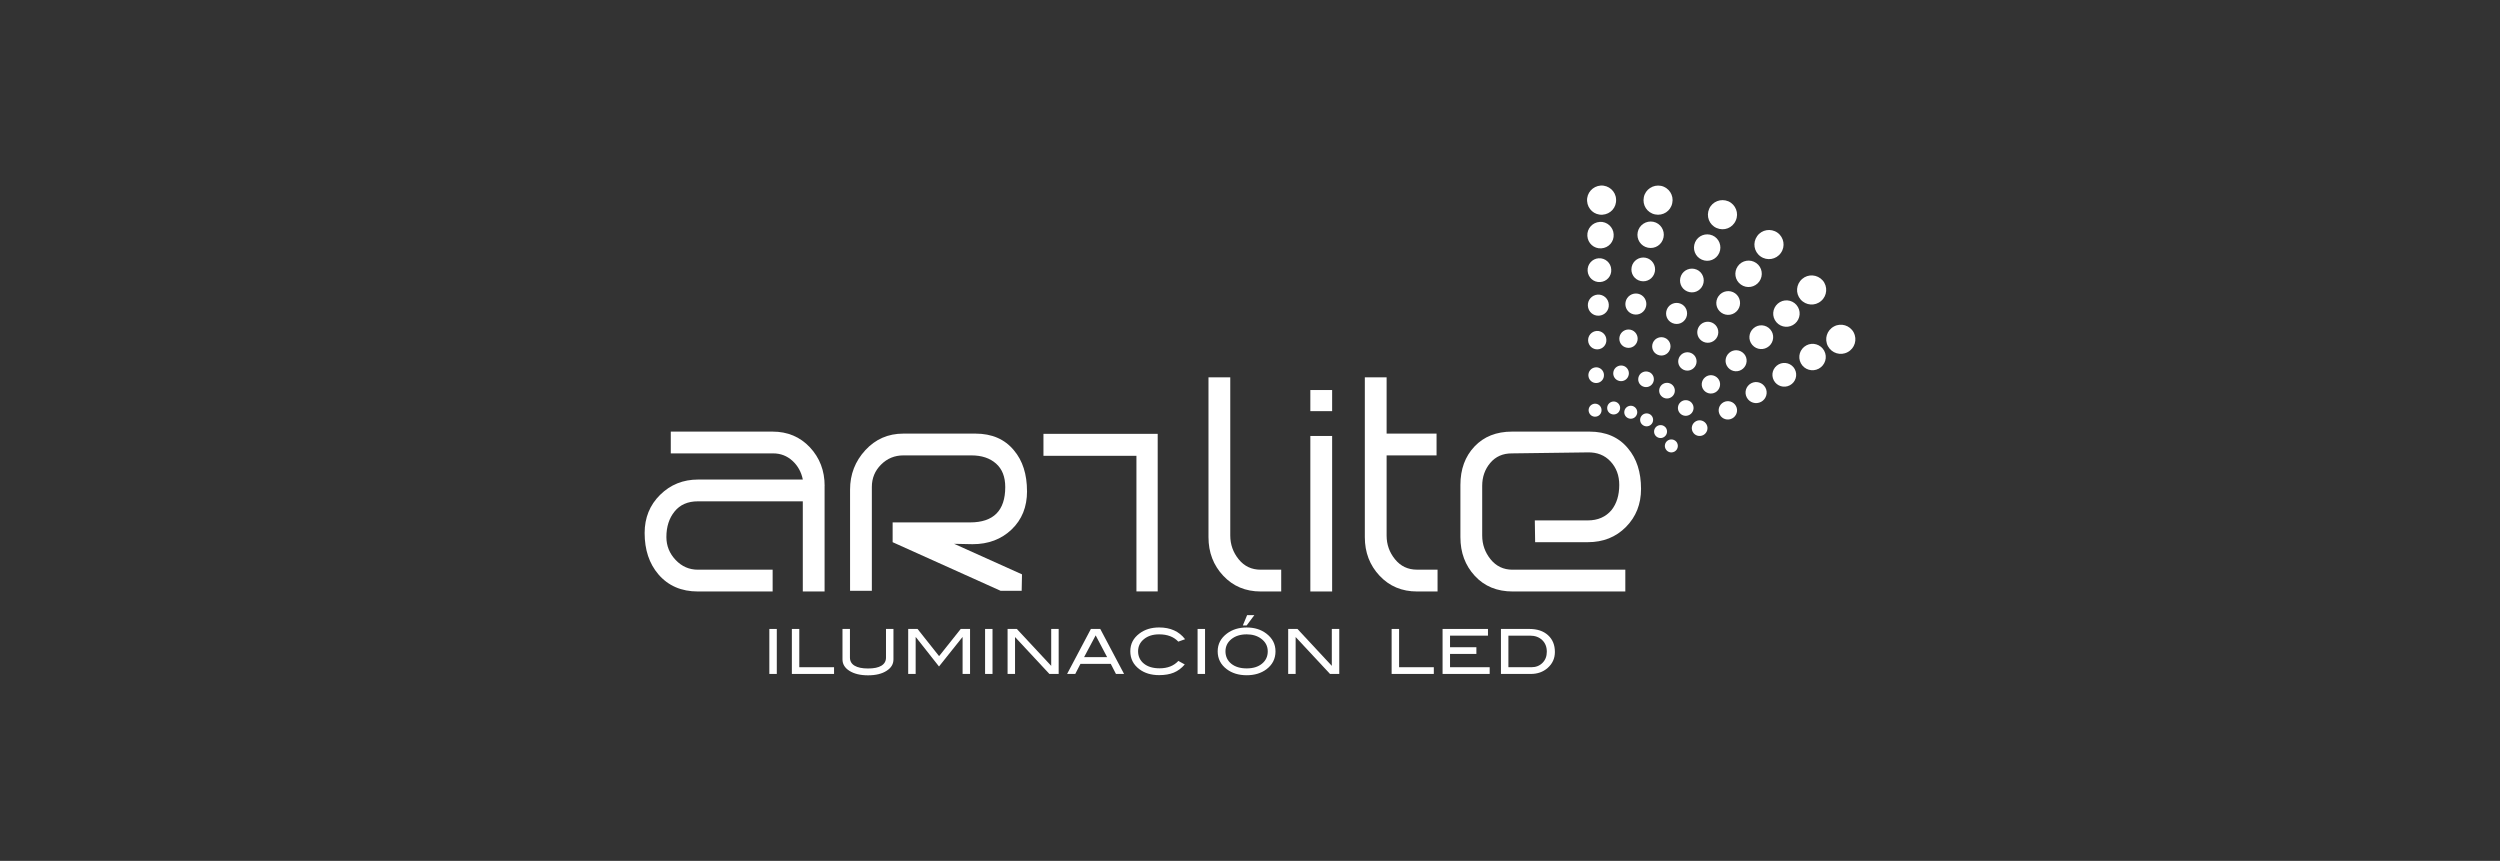 <svg viewBox="0 0 848 292" xmlns="http://www.w3.org/2000/svg" id="Capa_1"><rect x="0" y="0" width="848" height="292" fill="#333333" stroke="none"/><defs><style>.cls-1,.cls-2{fill:#fff;}.cls-2{fill-rule:evenodd;}</style></defs><path d="M279.7,164.81v35.82h-7.39v-30.58h-35.58c-3.41,0-6.05,1.14-7.9,3.43-1.86,2.28-2.79,5.18-2.79,8.68,0,2.97,1.04,5.56,3.13,7.77,2.08,2.21,4.6,3.31,7.56,3.31h25.35v7.39h-25.35c-5.61,0-10.08-1.94-13.41-5.82-3.11-3.65-4.66-8.32-4.66-14.02,0-5.17,1.75-9.49,5.25-12.94,3.5-3.46,7.8-5.19,12.9-5.19h35.51c-.53-2.58-1.71-4.7-3.54-6.37-1.83-1.66-4-2.5-6.51-2.5h-34.74v-7.39h34.49c5.14,0,9.37,1.78,12.71,5.34,3.32,3.56,4.99,7.92,4.99,13.07" class="cls-1"></path><path d="M348.37,166.63c0,5.31-1.74,9.63-5.22,12.96-3.48,3.33-7.9,5-13.27,5-.53,0-2.61-.05-6.24-.13l23.02,10.36-.11,5.57h-7.16l-36.61-16.48v-6.71h26.26c7.96,0,11.94-4,11.94-11.99,0-3.47-1.04-6.13-3.13-7.97-2.09-1.85-4.87-2.77-8.36-2.77h-23.08c-2.96,0-5.47,1.04-7.56,3.13-2.08,2.08-3.12,4.6-3.12,7.56v35.24h-7.39v-34.33c0-5.15,1.72-9.61,5.17-13.36,3.45-3.75,7.75-5.63,12.9-5.63h24.45c5.61,0,9.96,1.9,13.07,5.68,2.96,3.49,4.43,8.11,4.43,13.87" class="cls-1"></path><path d="M434.59,200.63h-6.94c-5.15,0-9.39-1.78-12.73-5.34-3.34-3.56-5-7.92-5-13.08v-54.23h7.39v53.66c0,3.03.95,5.73,2.86,8.08,1.9,2.35,4.38,3.52,7.44,3.52h6.98v7.39Z" class="cls-1"></path><path d="M451.86,139.46h-7.39v-7.16h7.39v7.16ZM451.86,200.63h-7.39v-52.75h7.39v52.75Z" class="cls-1"></path><path d="M487.61,200.63h-6.93c-5.15,0-9.4-1.78-12.73-5.34-3.34-3.56-5-7.92-5-13.08v-54.23h7.39v19.1h16.94v7.39h-16.94v27.2c0,3.03.95,5.71,2.86,8.05,1.91,2.35,4.39,3.51,7.44,3.51h6.98v7.39Z" class="cls-1"></path><path d="M556.64,165.83c0,5.16-1.7,9.46-5.11,12.91-3.41,3.45-7.73,5.17-12.96,5.17h-17.85l-.11-7.39h17.96c3.41,0,6.1-1.17,8.07-3.52,1.74-2.19,2.61-5.04,2.61-8.52,0-3.19-.99-5.84-2.96-7.96-1.97-2.12-4.56-3.14-7.75-3.07l-25.76.34c-3.03,0-5.47,1.08-7.29,3.24-1.82,2.16-2.73,4.76-2.73,7.78v16.83c0,3.03.95,5.73,2.85,8.08,1.9,2.34,4.37,3.52,7.41,3.52h38.29v7.39h-38.2c-5.31,0-9.59-1.76-12.85-5.29-3.26-3.52-4.89-7.9-4.89-13.13v-17.73c0-5.31,1.59-9.65,4.77-13.02,3.18-3.37,7.43-5.06,12.74-5.06h26.26c5.6,0,9.96,1.9,13.07,5.68,2.96,3.49,4.43,8.07,4.43,13.75" class="cls-1"></path><path d="M568.87,150.21c-.59-1.06-1.91-1.47-2.98-.9-1.08.58-1.49,1.9-.91,2.98.57,1.08,1.9,1.48,2.98.91,1.06-.56,1.48-1.9.9-2.99" class="cls-2"></path><path d="M564.93,144.94c-.81-.91-2.18-1-3.1-.22-.92.8-1.03,2.17-.24,3.1.8.92,2.19,1.03,3.11.22.91-.77,1.03-2.19.23-3.11" class="cls-2"></path><path d="M556.74,141.14c-.7.99-.49,2.35.51,3.06.99.71,2.37.49,3.08-.52.7-.97.48-2.35-.52-3.06-1-.69-2.36-.47-3.07.52" class="cls-2"></path><path d="M554.05,137.81c-1.13-.48-2.42.03-2.91,1.13-.49,1.13,0,2.41,1.12,2.9,1.12.5,2.42,0,2.91-1.14.49-1.09-.02-2.4-1.13-2.89" class="cls-2"></path><path d="M547.81,136.23c-1.19-.24-2.36.52-2.61,1.71-.25,1.2.5,2.36,1.7,2.6,1.2.25,2.36-.5,2.6-1.71.26-1.16-.5-2.34-1.69-2.6" class="cls-2"></path><path d="M540.93,136.93c-1.22.1-2.14,1.12-2.07,2.34.09,1.22,1.1,2.16,2.33,2.07,1.22-.07,2.14-1.11,2.05-2.35-.05-1.19-1.1-2.12-2.31-2.06" class="cls-2"></path><path d="M578.86,143.97c-.7-1.29-2.31-1.78-3.59-1.09-1.3.7-1.8,2.29-1.1,3.6.69,1.3,2.3,1.78,3.6,1.09,1.29-.69,1.8-2.3,1.09-3.6" class="cls-2"></path><path d="M573.82,136.64c-.97-1.1-2.64-1.22-3.75-.26-1.11.96-1.24,2.62-.28,3.74.96,1.12,2.63,1.24,3.75.27,1.09-.95,1.25-2.64.27-3.75" class="cls-2"></path><path d="M563.28,130.97c-.84,1.2-.59,2.84.62,3.7,1.19.86,2.85.59,3.72-.63.84-1.18.58-2.85-.63-3.7-1.2-.84-2.86-.57-3.71.63" class="cls-2"></path><path d="M559.41,126.22c-1.35-.58-2.92.03-3.5,1.36-.59,1.37,0,2.91,1.35,3.5,1.36.59,2.91,0,3.51-1.38.58-1.32,0-2.91-1.36-3.49" class="cls-2"></path><path d="M550.41,124.03c-1.43-.29-2.84.63-3.14,2.06-.3,1.45.59,2.84,2.05,3.14,1.45.3,2.83-.6,3.14-2.07.3-1.41-.6-2.84-2.05-3.14" class="cls-2"></path><path d="M541.27,124.6c-1.47.1-2.58,1.35-2.49,2.82.09,1.47,1.32,2.59,2.8,2.5,1.48-.09,2.59-1.34,2.48-2.84-.07-1.44-1.34-2.58-2.79-2.49" class="cls-2"></path><path d="M588.84,137.72c-.82-1.52-2.71-2.08-4.21-1.28-1.53.82-2.11,2.68-1.29,4.22.81,1.51,2.69,2.09,4.22,1.27,1.5-.8,2.11-2.69,1.28-4.21" class="cls-2"></path><path d="M582.7,128.33c-1.14-1.3-3.1-1.43-4.38-.31-1.31,1.13-1.47,3.07-.34,4.39,1.13,1.31,3.09,1.45,4.4.31,1.28-1.11,1.46-3.09.32-4.39" class="cls-2"></path><path d="M569.83,120.79c-.99,1.4-.7,3.33.72,4.34,1.4,1.01,3.35.69,4.36-.74.98-1.38.68-3.34-.73-4.33-1.41-.99-3.35-.67-4.34.73" class="cls-2"></path><path d="M564.78,114.63c-1.58-.68-3.42.04-4.1,1.6-.69,1.6,0,3.41,1.59,4.1,1.59.7,3.41,0,4.11-1.61.68-1.55-.01-3.41-1.6-4.09" class="cls-2"></path><path d="M553.02,111.83c-1.68-.34-3.33.73-3.68,2.42-.35,1.7.7,3.33,2.4,3.68,1.7.36,3.32-.7,3.69-2.42.35-1.65-.71-3.33-2.4-3.68" class="cls-2"></path><path d="M541.61,112.26c-1.72.11-3.02,1.59-2.92,3.31.11,1.72,1.55,3.03,3.28,2.93,1.73-.11,3.04-1.57,2.91-3.32-.08-1.69-1.56-3.03-3.27-2.92" class="cls-2"></path><path d="M598.82,131.48c-.94-1.74-3.1-2.39-4.83-1.47-1.75.94-2.42,3.08-1.47,4.84.92,1.73,3.08,2.39,4.84,1.46,1.72-.92,2.41-3.08,1.47-4.83" class="cls-2"></path><path d="M591.59,120.03c-1.31-1.49-3.55-1.64-5.03-.36-1.5,1.3-1.68,3.52-.38,5.03,1.3,1.5,3.54,1.66,5.05.35,1.47-1.28,1.67-3.54.36-5.03" class="cls-2"></path><path d="M576.38,110.62c-1.14,1.61-.8,3.82.82,4.98,1.61,1.15,3.83.78,4.99-.84,1.13-1.58.79-3.83-.84-4.97-1.61-1.13-3.84-.77-4.98.84" class="cls-2"></path><path d="M570.14,103.04c-1.81-.78-3.92.04-4.7,1.84-.79,1.83,0,3.91,1.82,4.7,1.82.8,3.9,0,4.71-1.85.77-1.78-.02-3.91-1.83-4.69" class="cls-2"></path><path d="M555.62,99.63c-1.92-.39-3.82.84-4.22,2.77-.4,1.95.8,3.82,2.75,4.23,1.94.41,3.81-.81,4.22-2.78.4-1.9-.81-3.82-2.75-4.22" class="cls-2"></path><path d="M541.95,99.93c-1.97.13-3.47,1.82-3.35,3.79.12,1.98,1.77,3.48,3.76,3.36,1.99-.12,3.49-1.79,3.34-3.8-.09-1.94-1.79-3.47-3.75-3.35" class="cls-2"></path><path d="M608.8,125.23c-1.06-1.96-3.51-2.69-5.45-1.65-1.97,1.06-2.73,3.47-1.67,5.46,1.04,1.95,3.48,2.7,5.45,1.64,1.95-1.04,2.72-3.48,1.66-5.45" class="cls-2"></path><path d="M600.48,111.73c-1.47-1.68-4-1.85-5.67-.4-1.69,1.47-1.9,3.98-.43,5.68,1.46,1.69,3.99,1.87,5.69.4,1.66-1.44,1.89-3.99.41-5.67" class="cls-2"></path><path d="M582.93,100.44c-1.29,1.82-.91,4.3.92,5.61,1.81,1.3,4.33.88,5.64-.95,1.27-1.78.88-4.32-.94-5.61-1.81-1.28-4.33-.86-5.61.95" class="cls-2"></path><path d="M575.51,91.45c-2.04-.88-4.42.05-5.3,2.07-.89,2.06,0,4.41,2.06,5.31,2.05.9,4.4-.01,5.31-2.09.87-2.01-.02-4.41-2.07-5.3" class="cls-2"></path><path d="M558.22,87.43c-2.16-.44-4.31.95-4.76,3.13-.45,2.2.9,4.31,3.1,4.77,2.19.46,4.3-.92,4.76-3.14.45-2.14-.91-4.31-3.11-4.76" class="cls-2"></path><path d="M542.29,87.6c-2.22.15-3.91,2.05-3.77,4.28.14,2.23,2,3.93,4.25,3.79,2.24-.13,3.94-2.02,3.76-4.29-.1-2.19-2.02-3.91-4.24-3.77" class="cls-2"></path><path d="M618.78,118.99c-1.18-2.18-3.9-3-6.06-1.84-2.2,1.19-3.04,3.86-1.86,6.08,1.16,2.17,3.87,3,6.07,1.82,2.16-1.16,3.03-3.88,1.84-6.07" class="cls-2"></path><path d="M609.36,103.43c-1.64-1.87-4.46-2.07-6.32-.45-1.88,1.64-2.11,4.43-.48,6.32,1.63,1.88,4.44,2.08,6.33.44,1.85-1.6,2.1-4.44.46-6.31" class="cls-2"></path><path d="M589.48,90.27c-1.44,2.02-1.01,4.79,1.02,6.25,2.01,1.45,4.82.98,6.27-1.06,1.41-1.98.99-4.81-1.05-6.24-2.02-1.42-4.81-.96-6.25,1.06" class="cls-2"></path><path d="M580.88,79.86c-2.27-.97-4.92.05-5.9,2.31-.99,2.29,0,4.91,2.29,5.91,2.29,1,4.9-.01,5.91-2.32.98-2.24-.02-4.91-2.3-5.9" class="cls-2"></path><path d="M560.82,75.23c-2.41-.49-4.8,1.06-5.3,3.48-.51,2.45,1.01,4.8,3.45,5.31,2.45.51,4.79-1.02,5.3-3.49.5-2.38-1.01-4.8-3.46-5.3" class="cls-2"></path><path d="M542.63,75.27c-2.47.16-4.36,2.28-4.2,4.76.15,2.48,2.23,4.37,4.73,4.21,2.49-.15,4.38-2.25,4.19-4.78-.11-2.43-2.25-4.36-4.72-4.2" class="cls-2"></path><path d="M628.77,112.75c-1.31-2.4-4.3-3.31-6.68-2.02-2.42,1.3-3.35,4.24-2.05,6.7,1.29,2.38,4.27,3.32,6.69,2.01,2.39-1.26,3.33-4.26,2.03-6.68" class="cls-2"></path><path d="M618.25,95.12c-1.82-2.05-4.92-2.28-6.96-.5-2.07,1.81-2.32,4.87-.53,6.96,1.81,2.07,4.91,2.31,6.98.49,2.05-1.75,2.3-4.89.51-6.96" class="cls-2"></path><path d="M596.03,80.09c-1.59,2.22-1.11,5.27,1.13,6.88,2.23,1.59,5.32,1.09,6.91-1.17,1.57-2.18,1.08-5.29-1.16-6.88-2.23-1.56-5.31-1.06-6.88,1.16" class="cls-2"></path><path d="M586.25,68.28c-2.51-1.05-5.42.06-6.5,2.55-1.1,2.52,0,5.41,2.52,6.51,2.52,1.1,5.43,0,6.51-2.56,1.11-2.45-.02-5.39-2.53-6.5" class="cls-2"></path><path d="M563.42,63.04c-2.65-.52-5.29,1.17-5.83,3.84-.56,2.7,1.1,5.29,3.8,5.85,2.69.56,5.31-1.12,5.84-3.85.58-2.62-1.11-5.27-3.81-5.84" class="cls-2"></path><path d="M542.96,62.94c-2.71.2-4.8,2.51-4.62,5.25.17,2.73,2.45,4.81,5.21,4.64,2.74-.16,4.83-2.47,4.62-5.27-.12-2.68-2.48-4.78-5.21-4.62" class="cls-2"></path><rect height="15.26" width="2.53" y="213.34" x="260.96" class="cls-1"></rect><polygon points="282.91 228.6 268.6 228.6 268.6 213.34 271.12 213.34 271.12 226.32 282.91 226.32 282.91 228.6" class="cls-1"></polygon><path d="M303.06,223.67c0,1.59-.77,2.88-2.32,3.86-1.57,1.03-3.68,1.54-6.3,1.54s-4.74-.51-6.35-1.54c-1.55-.99-2.32-2.28-2.32-3.86v-10.33h2.53v9.72c0,1.19.52,2.11,1.57,2.74,1.04.63,2.57.95,4.57.95s3.51-.31,4.54-.95c1.03-.63,1.55-1.55,1.55-2.74v-9.72h2.53v10.33Z" class="cls-1"></path><polygon points="329.04 228.6 326.51 228.6 326.51 216.12 326.45 216.12 318.51 226.07 310.66 216.12 310.59 216.12 310.59 228.6 308.06 228.6 308.06 213.34 311.23 213.34 318.54 222.56 325.88 213.34 329.04 213.34 329.04 228.6" class="cls-1"></polygon><rect height="15.26" width="2.52" y="213.34" x="334.14" class="cls-1"></rect><polygon points="359.1 228.6 355.95 228.6 344.3 216.08 344.3 228.6 341.77 228.6 341.77 213.34 344.91 213.34 356.57 225.86 356.57 213.34 359.1 213.34 359.1 228.6" class="cls-1"></polygon><path d="M381.3,228.6h-2.77l-1.76-3.42h-10.28l-1.76,3.42h-2.77l8.07-15.26h3.18l8.07,15.26ZM375.54,222.91l-3.89-7.39-3.93,7.39h7.82Z" class="cls-1"></path><path d="M401.98,216.82l-2.3.82c-1.55-1.65-3.71-2.47-6.5-2.47-2.11,0-3.83.54-5.15,1.62-1.33,1.08-1.99,2.46-1.99,4.13s.65,3.12,1.97,4.18c1.31,1.06,3.09,1.59,5.33,1.59,2.7,0,4.82-.84,6.36-2.51l2.17,1.2c-1.1,1.28-2.34,2.2-3.72,2.77-1.38.57-3.04.85-4.97.85-2.69,0-4.94-.67-6.72-2.02-2.04-1.54-3.06-3.57-3.06-6.07s1.03-4.47,3.1-6.03c1.8-1.36,4.02-2.05,6.68-2.05,3.83,0,6.75,1.32,8.79,3.97" class="cls-1"></path><rect height="15.26" width="2.53" y="213.34" x="406.22" class="cls-1"></rect><path d="M432.65,220.95c0,2.5-1.03,4.53-3.08,6.07-1.8,1.35-4.03,2.02-6.7,2.02s-4.95-.68-6.75-2.05c-2.05-1.54-3.08-3.56-3.08-6.05s1.04-4.45,3.12-6.03c1.83-1.38,4.06-2.07,6.71-2.07s4.88.69,6.68,2.07c2.07,1.58,3.1,3.58,3.1,6.03M430.02,220.95c0-1.79-.75-3.23-2.28-4.34-1.31-.96-2.93-1.44-4.87-1.44-2.12,0-3.85.55-5.19,1.63-1.34,1.09-2,2.47-2,4.14s.65,3.13,1.96,4.19c1.31,1.06,3.05,1.59,5.23,1.59s3.9-.53,5.2-1.6c1.3-1.07,1.95-2.46,1.95-4.17M425.47,208.66l-2.61,3.5h-1.29l1.45-3.5h2.45Z" class="cls-1"></path><polygon points="454.28 228.6 451.14 228.6 439.48 216.08 439.48 228.6 436.95 228.6 436.95 213.34 440.1 213.34 451.75 225.86 451.75 213.34 454.28 213.34 454.28 228.6" class="cls-1"></polygon><polygon points="486.35 228.6 472.04 228.6 472.04 213.34 474.57 213.34 474.57 226.32 486.35 226.32 486.35 228.6" class="cls-1"></polygon><polygon points="505.3 228.6 489.32 228.6 489.32 213.34 504.72 213.34 504.72 215.61 491.85 215.61 491.85 219.54 500.79 219.54 500.79 221.81 491.85 221.81 491.85 226.32 505.3 226.32 505.3 228.6" class="cls-1"></polygon><path d="M518.77,213.34c2.66,0,4.76.7,6.32,2.12,1.55,1.41,2.33,3.31,2.33,5.68,0,2.18-.82,3.99-2.47,5.44-1.54,1.35-3.43,2.02-5.69,2.02h-10.14v-15.26h9.65ZM519.47,226.32c1.52,0,2.76-.49,3.74-1.47.98-.98,1.47-2.24,1.47-3.78,0-1.64-.52-2.96-1.57-3.96-1.05-1-2.42-1.5-4.12-1.5h-7.34v10.71h7.82Z" class="cls-1"></path><polygon points="385.48 200.61 385.48 154.61 353.94 154.61 353.94 147.16 392.69 147.16 392.69 200.61 385.48 200.61" class="cls-1"></polygon></svg>